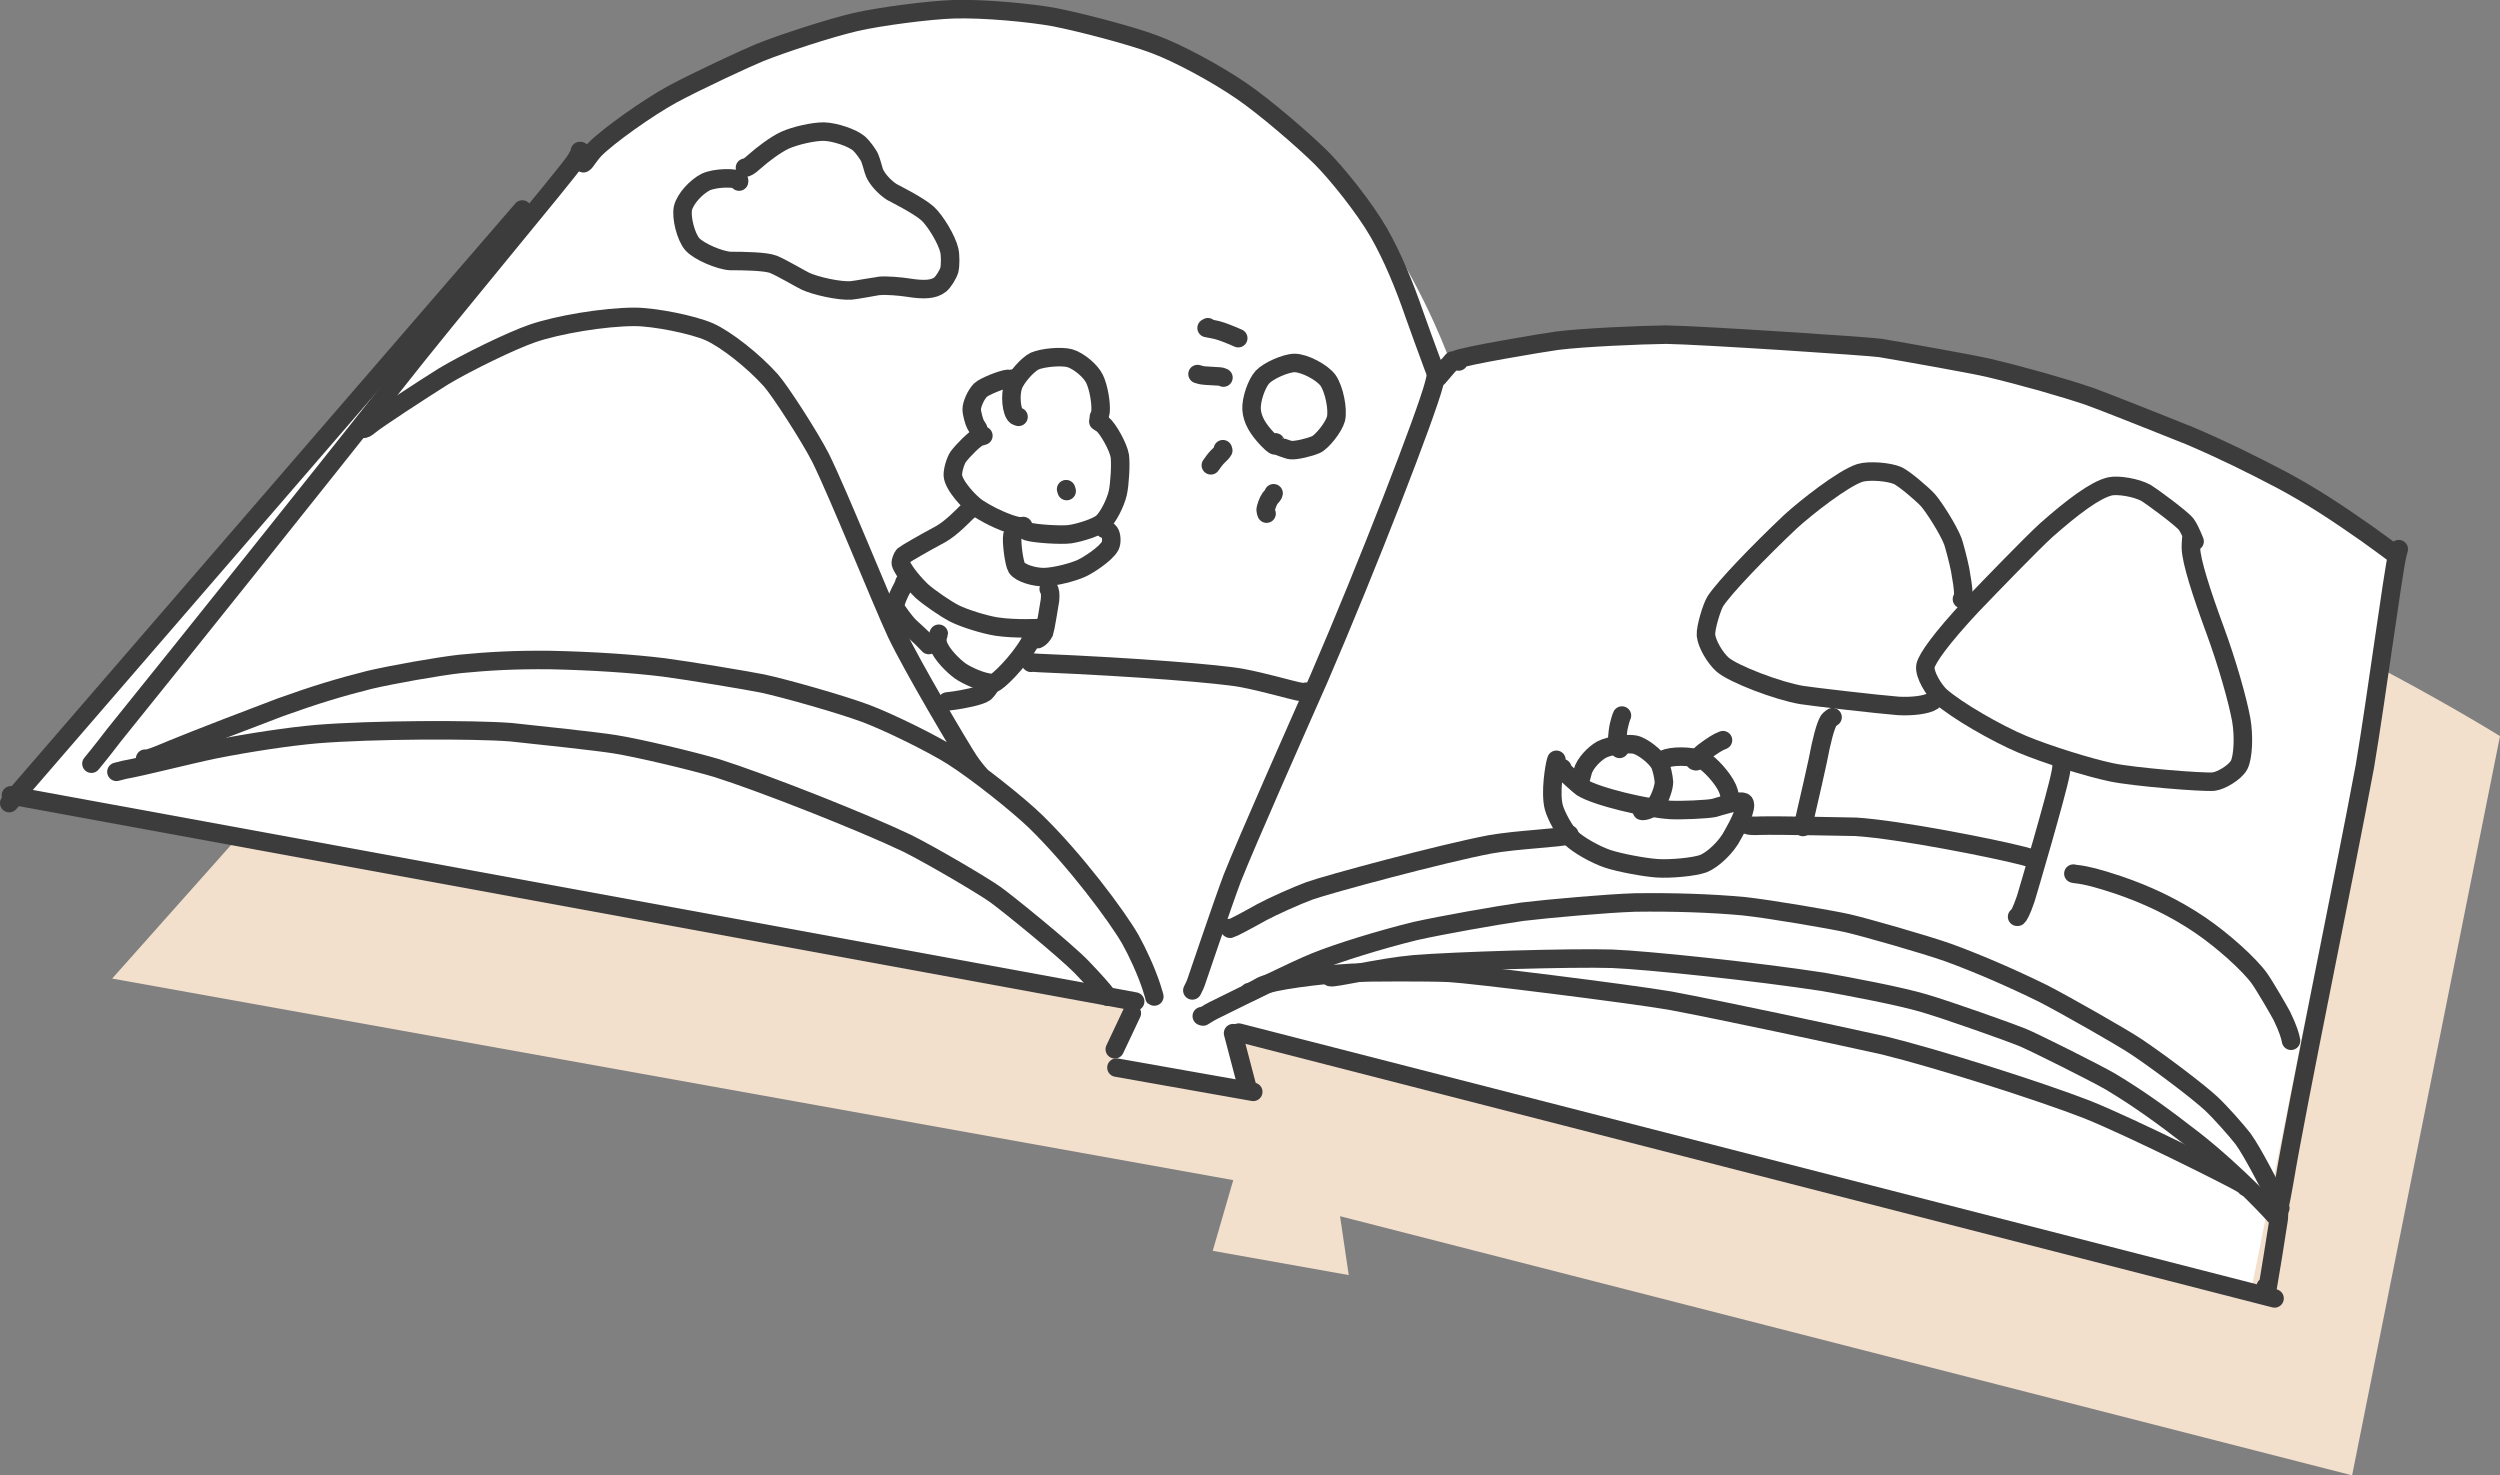 <?xml version="1.0" encoding="UTF-8"?><svg id="b" xmlns="http://www.w3.org/2000/svg" viewBox="0 0 135.07 79.71"><rect x="0" y="0" width="135.07" height="79.71" fill="#808080" stroke="none"/><defs><style>.d{fill:#fff;}.e{fill:none;stroke:#3c3c3c;stroke-linecap:round;stroke-linejoin:round;}.f{fill:#f2dfcc;}</style></defs><g id="c"><g><g><path class="f" d="M36.56,18.59L6.06,52.87l60.57,10.89-1.11,3.82,7.35,1.31-.47-3.18,54.68,14,7.99-39.94s-12.96-8.06-22.04-9.9-24.81-2.76-29.19-.37c0,0-4.72-13.71-15.25-16.9s-19.08-4.07-32.05,5.99Z"/><path class="d" d="M31.08,8.7L.59,42.97l60.57,10.89-1.11,3.82,7.35,1.31-.47-3.18,54.68,14,7.99-39.94s-12.96-8.06-22.04-9.9c-9.08-1.83-24.81-2.76-29.19-.37,0,0-4.72-13.71-15.25-16.9C52.6-.48,44.04-1.36,31.08,8.7Z"/></g><g><path class="e" d="M28.22,11.32L.5,43.39"/><path class="e" d="M.59,42.97l60.74,11.14"/><path class="e" d="M61.15,54.74l-.92,1.95"/><path class="e" d="M60.32,57.68l7.39,1.31"/><path class="e" d="M67.39,58.75l-.77-2.93"/><path class="e" d="M66.93,55.79l55.96,14.36"/><path class="e" d="M4.94,41.26s.52-.62,1.21-1.53c3.61-4.47,11.16-13.92,15.1-18.9,3.09-3.95,9.38-11.44,9.82-12.13,.16-.24,.27-.48,.29-.54h-.03"/><path class="e" d="M31.52,8.82s.09-.06,.11-.1c.08-.1,.3-.43,.5-.64,.75-.76,2.87-2.26,4.2-2.99,1.36-.73,4.01-1.96,4.72-2.25,1.22-.49,3.73-1.31,5.17-1.65,1.36-.31,4.01-.65,5.3-.69,1.65-.05,4.16,.19,5.46,.43,1.46,.29,4.03,.96,5.36,1.45,1.33,.49,3.41,1.62,4.76,2.55,1.27,.87,3.35,2.67,4.27,3.58,.84,.84,2.33,2.68,3.12,4.05,.74,1.3,1.37,2.81,1.94,4.47,.2,.56,.69,1.92,.99,2.72,.07,.18,.14,.37,.21,.55"/><path class="e" d="M6.29,41.7c.22-.06,.36-.09,.43-.11,.89-.15,3.46-.81,4.86-1.1,1.86-.37,4.04-.7,5.56-.83,2.97-.24,8.44-.26,10.47-.1,1.35,.14,4.78,.51,5.61,.65,1.27,.2,4.24,.91,5.51,1.29,2.5,.79,7.87,2.91,10.28,4.06,1.34,.67,4.06,2.27,4.75,2.76,.66,.47,3.78,3,4.7,3.95,.68,.71,1.15,1.24,1.36,1.53,0,.01,.02,.03,.03,.05"/><path class="e" d="M7.84,40.99c.19,.03,.61-.15,1.52-.53,1.44-.59,4.34-1.7,5.77-2.24,1.89-.68,3.25-1.09,4.84-1.49,1.24-.29,3.66-.72,4.89-.86,1.54-.15,2.95-.23,4.89-.21,2.28,.05,4.41,.19,6.12,.4,1.37,.18,4.6,.72,5.33,.87,1.21,.26,4.18,1.1,5.56,1.61,1.28,.48,3.63,1.64,4.69,2.31,1.34,.85,3.56,2.62,4.52,3.55,2.1,2.05,4.38,5.09,5.11,6.37,.37,.66,.85,1.7,1.12,2.52,.13,.4,.18,.59,.17,.58"/><path class="e" d="M64.42,53.51c.1-.19,.16-.33,.19-.41,.04-.1,1.36-4.03,1.96-5.64,.83-2.09,3.49-8.08,4.7-10.82,2.64-6.12,5.79-14.26,6.21-15.89,.05-.19,.09-.37,.12-.53,.01-.05,.03-.14,.04-.25"/><path class="e" d="M78.81,19.53l-.33-.05-.77,.9c.16-.29,.56-.71,.93-.93,.36-.21,4.8-.95,5.48-1.04,1.41-.18,4.47-.31,5.9-.33,1.92,.03,10.98,.63,11.57,.72,1.36,.23,4.93,.86,5.87,1.08,1.89,.45,4.1,1.08,5.44,1.54,.68,.24,4.03,1.57,5.42,2.13,1.84,.79,3.28,1.5,5.03,2.42,1.53,.83,2.74,1.61,4.48,2.83,.43,.3,1.36,.99,1.48,1.08,.04,.02,.06,.03,.07,.02"/><path class="e" d="M67.49,53.6c.06,.02,.41-.18,.67-.33,.54-.27,3.07-.61,4.87-.71,.94-.04,4.1-.05,5.26,0,1.29,.07,9.62,1.11,11.93,1.5,2.92,.55,8.65,1.78,11.55,2.42,2.89,.71,8.41,2.46,11.03,3.48,2.45,.99,7.73,3.64,8.25,3.95,.35,.21,.31,.21,.29,.22"/><path class="e" d="M64.93,54.9l.07,.02c.23-.15,.41-.26,.83-.46,1.41-.7,4.15-2.05,5.21-2.48,1.23-.5,3.48-1.2,5.43-1.68,1.44-.32,4.31-.83,5.77-1.04,1.5-.18,4.57-.45,6.08-.5,2.1-.03,4.15,.04,5.88,.2,1.42,.15,4.78,.73,5.62,.92,.84,.19,4.16,1.13,5.48,1.6,1.58,.58,3.36,1.35,5.09,2.2,1.19,.61,4.26,2.36,4.98,2.84,1.11,.73,3.35,2.41,4.08,3.09,.48,.44,1.39,1.47,1.73,1.91,.53,.71,1.62,2.88,1.67,2.98,.04,.08,.11,.24,.22,.48"/><path class="e" d="M129.6,29.67c-.04,.15-.07,.25-.08,.31-.24,.99-1.11,7.6-1.75,11.42-1.11,5.98-3.63,18.09-4.36,22.47-.07,.41-.24,1.29-.24,1.3,0,.05-.01,.11-.01,.19l.04-.09"/><path class="e" d="M71.87,52.79c.13,.09,2.73-.53,4.52-.69,2.23-.18,8.48-.37,10.71-.3,1.96,.08,7.78,.69,11.41,1.25,1.29,.23,4.1,.75,5.47,1.16,1.35,.4,4.58,1.55,5.27,1.83,.66,.27,4.01,1.95,4.78,2.4,1.48,.89,2.75,1.79,4.56,3.2,2.37,1.88,4.27,3.97,4.47,4.2"/><path class="e" d="M123.13,65.57c0,.19-.02,.31-.03,.39-.01,.13-.59,3.7-.61,3.77-.02,.09-.04,.11-.06,.05,0-.03-.01-.11-.02-.26"/><path class="e" d="M118.54,29.28l.03-.03c-.14-.35-.32-.75-.45-.92-.25-.33-1.92-1.55-2.16-1.69-.53-.3-1.54-.46-1.97-.36-.79,.19-1.99,1.09-3.43,2.36-.79,.72-2.93,2.93-4.06,4.11-1.6,1.72-2.37,2.79-2.47,3.22-.09,.46,.48,1.36,.83,1.66,.87,.76,2.99,1.99,4.42,2.59,1.3,.54,3.56,1.25,4.81,1.51,1.19,.25,4.88,.55,5.5,.5,.39-.04,1.15-.48,1.38-.89,.23-.44,.27-1.6,.12-2.45-.2-1.09-.76-3.07-1.43-4.89-.72-1.96-1.27-3.66-1.29-4.39,0-.1,0-.27,.02-.5,0,0,0-.04,0-.03"/><path class="e" d="M111.4,41.1c0,.06,0,.12,0,.17-.02,.2-.04,.37-.07,.51-.21,1.12-1.79,6.48-1.88,6.77-.24,.71-.39,.94-.44,.98h-.03"/><path class="e" d="M106,32.37c.12-.12,.09-.54-.1-1.6-.1-.51-.34-1.39-.39-1.52-.25-.65-1.03-1.87-1.35-2.23-.28-.31-1.26-1.15-1.62-1.32-.46-.21-1.55-.3-2.05-.15-.91,.29-2.92,1.87-3.76,2.64-1.65,1.56-3.53,3.5-4.05,4.29-.19,.3-.54,1.44-.51,1.84,.05,.48,.49,1.22,.89,1.58,.59,.52,3.02,1.44,4.28,1.65,.55,.09,4.18,.51,5.23,.59,.72,.04,1.53-.05,1.84-.26,.13-.1,.22-.21,.24-.3"/><path class="e" d="M99.01,38.75s-.03,.02-.06,.04c-.07,.05-.12,.1-.15,.14-.17,.27-.38,1.05-.59,2.17-.05,.27-.47,2.1-.64,2.83-.06,.26-.14,.63-.16,.75"/><path class="e" d="M19.61,23.17c.09,.01,.18-.03,.39-.21,.3-.26,2.77-1.88,3.97-2.63,1.27-.76,3.67-1.93,4.81-2.32,1.34-.46,3.84-.89,5.51-.89,1.05,0,3.13,.41,4.04,.81,.91,.41,2.38,1.57,3.32,2.62,.51,.58,2.11,3.06,2.69,4.2,1.03,2.1,3.23,7.6,4.09,9.46,.89,1.87,3.54,6.32,3.9,6.86,.26,.39,.57,.75,.57,.74"/><path class="e" d="M84.41,41.5c.02,.07,.06,.14,.11,.2,.09,.1,.82,.76,.94,.84,.78,.5,3.52,1.14,4.79,1.22,.57,.03,1.99-.03,2.36-.11,.19-.05,1.48-.48,1.63-.29,.18,.25-.34,1.26-.61,1.72-.35,.7-1.1,1.38-1.6,1.58-.49,.18-1.76,.3-2.51,.25-.7-.05-2.03-.3-2.66-.51-.66-.22-1.61-.76-1.98-1.13-.34-.35-.8-1.18-.93-1.65-.21-.8,.04-2.25,.11-2.47,0-.03,.02-.06,.03-.1"/><path class="e" d="M85.36,42.18c.06-.11,.12-.39,.15-.49,.11-.43,.61-.96,1.02-1.19,.43-.23,1.41-.35,1.8-.27,.42,.09,1.16,.67,1.36,1.08,.09,.21,.19,.65,.21,.94,0,.27-.18,.82-.38,1.12-.3,.42-.75,.46-.81,.44"/><path class="e" d="M87.5,40.46c-.08-.11-.12-.19-.13-.24-.02-.09,.04-.76,.07-.89,.05-.26,.15-.6,.19-.67"/><path class="e" d="M89.81,41.06c.12-.05,.21-.08,.27-.1,.55-.15,1.54-.09,1.98,.15,.29,.16,1,.88,1.27,1.48,.1,.23,.15,.51,.16,.68"/><path class="e" d="M91.57,41.11l.06,.02c.09-.15,.17-.26,.21-.31,.21-.23,.86-.65,1.02-.73,.04-.02,.12-.05,.23-.1"/><path class="e" d="M55.03,22.52c-.06-.02-.1-.03-.13-.05-.25-.19-.35-1.12-.15-1.66,.16-.42,.76-1.11,1.15-1.3,.43-.19,1.43-.28,1.89-.16,.48,.14,1.14,.68,1.35,1.13,.22,.46,.36,1.31,.32,1.76-.01,.12-.08,.28-.09,.29"/><path class="e" d="M59.34,22.77s.04,.03,.06,.04c.11,.07,.17,.1,.17,.11,.29,.23,.85,1.22,.93,1.71,.06,.42,0,1.53-.11,2.01-.12,.53-.53,1.34-.85,1.61-.3,.24-1.15,.52-1.72,.61-.5,.07-1.96-.03-2.31-.15-.11-.04-.22-.1-.34-.19,0,0,0-.02,.01-.02"/><path class="e" d="M54.7,20.46v.04c-.11-.02-.2-.03-.25-.03-.29,.02-1.28,.41-1.48,.61-.24,.25-.47,.75-.47,1.04,0,.2,.13,.68,.21,.82,.02,.04,.07,.12,.14,.23"/><path class="e" d="M53.13,23.54s-.18,.05-.24,.07c-.23,.09-.85,.71-1.12,1.07-.14,.2-.3,.71-.29,1,.03,.54,.9,1.47,1.31,1.75,.75,.5,1.67,.88,2.17,.99,.11,.02,.26,.02,.32,0"/><path class="e" d="M57.6,26.43l.03,.1"/><path class="e" d="M54.84,28.57c-.04,.11-.13,.3-.14,.34-.07,.33,.09,1.54,.23,1.76,.2,.3,.97,.53,1.53,.51,.6-.03,1.5-.26,1.98-.48,.33-.15,1.3-.76,1.54-1.21,.1-.2,.07-.58-.03-.72-.07-.1-.2-.17-.27-.19"/><path class="e" d="M52.35,27.57c-.08,.07-.14,.12-.18,.16-.11,.11-.79,.82-1.35,1.13-.95,.51-1.87,1.04-2,1.15-.06,.06-.17,.33-.15,.43,.14,.45,.84,1.22,1.13,1.49,.39,.35,1.29,.97,1.78,1.22,.52,.26,1.61,.6,2.25,.7,1.02,.16,2.43,.08,2.42,.08l-.03-.03"/><path class="e" d="M56.66,31.82c.07,.08,.1,.28,.07,.6-.02,.16-.27,1.64-.31,1.73-.08,.17-.26,.35-.35,.38"/><path class="e" d="M55.7,34.34c.03,.11,0,.25-.09,.41-.57,1-1.75,2.17-1.95,2.16-.63-.03-1.43-.42-1.78-.66-.35-.25-1.02-.89-1.2-1.43-.1-.32,.04-.57,.04-.58"/><path class="e" d="M48.87,31.45c-.03,.11-.07,.21-.12,.3-.12,.22-.45,.86-.37,1.08,.07,.18,.54,.8,.74,1,.17,.16,.63,.57,.86,.81,.07,.07,.14,.14,.2,.21"/><path class="e" d="M53.52,37.03c-.09,.14-.22,.31-.31,.39-.25,.19-1.22,.37-1.65,.43-.13,.02-.26,.03-.39,.05"/><path class="e" d="M40.25,9.06c.09,0,.23-.07,.48-.3,.53-.47,1.17-.94,1.67-1.18,.55-.25,1.56-.48,2.12-.47,.6,.02,1.53,.33,1.9,.65,.17,.15,.49,.58,.57,.77,.08,.18,.22,.73,.25,.79,.15,.36,.54,.79,.94,1.05,.12,.07,1.42,.71,1.93,1.16,.42,.38,1.05,1.42,1.18,2,.06,.27,.06,.82,0,1.06-.07,.24-.32,.64-.49,.78-.36,.29-.91,.3-1.73,.17-.37-.06-1.22-.14-1.59-.09-.06,0-1.24,.22-1.49,.24-.61,.05-1.93-.24-2.48-.5-.2-.09-1.26-.72-1.73-.91-.41-.16-1.57-.18-2.33-.18-.56-.03-1.7-.51-2.05-.91-.35-.41-.61-1.45-.5-1.95,.12-.5,.71-1.14,1.22-1.4,.54-.26,1.67-.25,1.81-.09,0,.01,.01,.03,0,.06"/><path class="e" d="M84.79,45.08s-.02,.04-.06,.05c-.37,.14-2.79,.23-4.23,.49-2.59,.49-8.75,2.15-9.75,2.51-.71,.26-2.02,.85-2.59,1.16-.82,.46-1.6,.87-1.7,.89-.02,0-.03-.01-.04-.04"/><path class="e" d="M94.43,44.58c.07,.03,.28,.05,.68,.03,.83-.03,5.07,.06,5.15,.06,2.37,.15,7.49,1.17,9.03,1.57,.2,.05,.49,.14,.59,.16"/><path class="e" d="M112.02,47.2c.09,.02,.16,.03,.19,.03,.52,.06,1.11,.21,2.23,.58,1.53,.52,3.01,1.21,4.43,2.17,1.25,.85,2.67,2.14,3.2,2.88,.26,.36,1.09,1.78,1.22,2.04,.33,.68,.46,1.12,.49,1.33"/><path class="e" d="M68.9,24.07c-.09,0-.31-.23-.41-.33-.53-.56-.83-1.05-.87-1.62-.03-.53,.27-1.4,.59-1.75,.31-.33,1.23-.75,1.73-.76,.53,0,1.49,.5,1.81,.94,.33,.47,.55,1.56,.43,2.08-.12,.45-.75,1.24-1.08,1.39-.37,.16-1.06,.32-1.35,.3-.12,0-.72-.24-.73-.24-.09-.05-.13-.14-.11-.18"/><path class="e" d="M65.26,17.68l-.07,.04c.16,.03,.28,.05,.36,.07,.28,.05,.54,.14,1.05,.35l.3,.13"/><path class="e" d="M64.7,20.21c.12,.04,.22,.06,.28,.07,.1,.02,.83,.05,.91,.06,.08,0,.21,.06,.21,.06"/><path class="e" d="M66.07,24.27l.02,.07c-.04,.08-.2,.24-.32,.35-.06,.06-.12,.14-.2,.24-.03,.04-.07,.11-.15,.21"/><path class="e" d="M68.81,26.65c-.01,.09-.14,.21-.19,.27-.11,.15-.24,.51-.24,.65,0,.04,.02,.1,.05,.18"/><path class="e" d="M55.7,35.81l-.02-.02c.22,.01,.37,.02,.45,.03,5.28,.22,9.79,.59,10.97,.81,1.21,.23,2.61,.64,3.01,.72,.43,.09,.46,.04,.46,.02"/></g></g></g></svg>